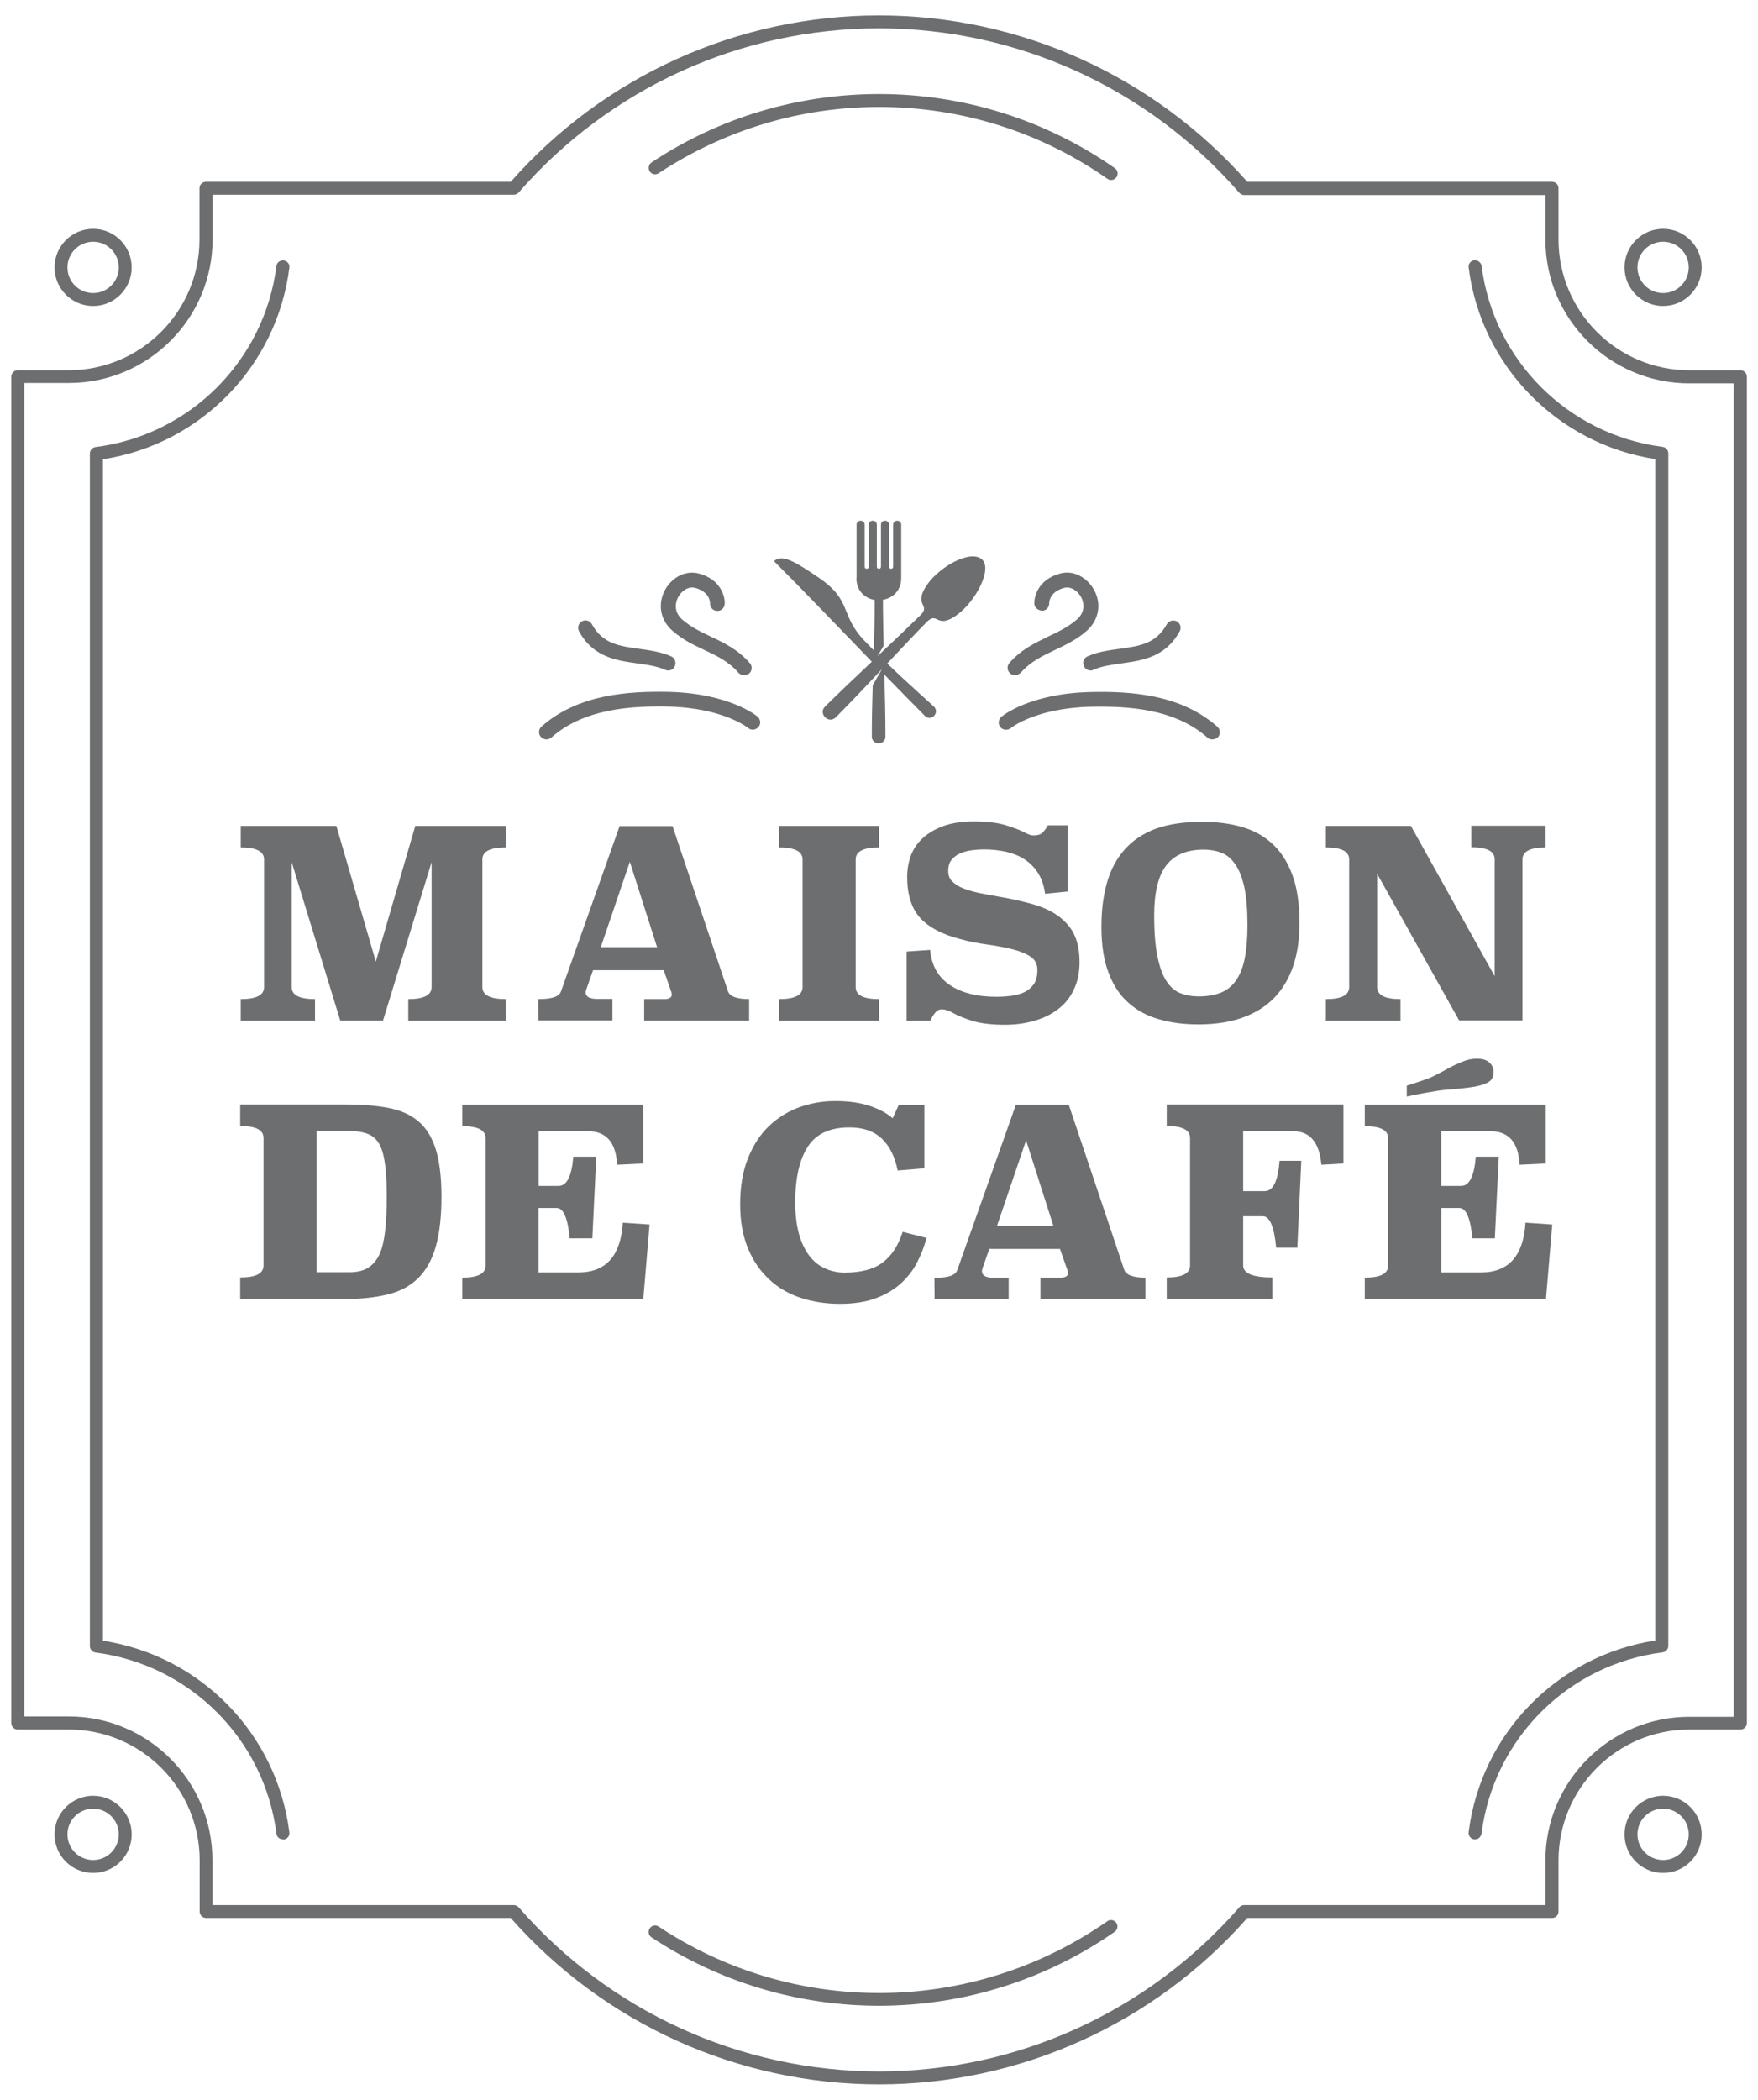 <?xml version="1.0" encoding="utf-8"?>
<!-- Generator: Adobe Illustrator 25.4.1, SVG Export Plug-In . SVG Version: 6.00 Build 0)  -->
<svg version="1.1" id="Layer_1" xmlns="http://www.w3.org/2000/svg" xmlns:xlink="http://www.w3.org/1999/xlink" x="0px" y="0px"
	 viewBox="0 0 98 117" style="enable-background:new 0 0 98 117;" xml:space="preserve">
<style type="text/css">
	.st0{fill-rule:evenodd;clip-rule:evenodd;fill:#6D6E70;}
	.st1{fill:#6D6E70;}
</style>
<path class="st0" d="M47.74,32.21c0,0.72,0.48,1.13,1.02,1.22c0,0.91-0.02,1.85-0.05,2.81l-0.56-0.58c-1.33-1.42-0.65-2.2-2.48-3.45
	c-1.22-0.83-2.07-1.39-2.52-0.94c1.67,1.67,3.6,3.69,5.45,5.6c-0.95,0.89-1.88,1.78-2.61,2.5c-0.39,0.4,0.2,0.99,0.6,0.6
	c0.88-0.88,1.73-1.79,2.58-2.69l-0.52,0.9c-0.03,0.96-0.05,1.91-0.05,2.86c0,0.5,0.76,0.5,0.76,0c0-1.14-0.03-2.3-0.06-3.45
	c0.79,0.81,1.55,1.59,2.26,2.3c0.34,0.34,0.84-0.17,0.51-0.51c-0.16-0.16-1.43-1.27-2.61-2.41c0.78-0.83,1.54-1.64,2.19-2.3
	c0.64-0.66,0.54,0.46,1.73-0.43c1.02-0.76,1.93-2.5,1.38-3.05c-0.6-0.6-2.34,0.34-3.07,1.38c-0.83,1.19,0.24,1.1-0.38,1.71
	c-0.79,0.77-1.59,1.53-2.39,2.28l0.34-0.58c-0.02-0.87-0.04-1.73-0.04-2.56c0.54-0.09,1.02-0.5,1.02-1.22v-2.96
	c0-0.3-0.45-0.3-0.45,0v2.34c0,0.15-0.23,0.15-0.23,0v-2.34c0-0.3-0.45-0.3-0.45,0v2.34c0,0.15-0.23,0.15-0.23,0v-2.34
	c0-0.3-0.45-0.3-0.45,0v2.34c0,0.15-0.23,0.15-0.23,0v-2.34c0-0.3-0.45-0.3-0.45,0V32.21z"/>
<path class="st1" d="M28.2,47.22c-0.88,0-1.31,0.22-1.31,0.67V55c0,0.45,0.44,0.67,1.31,0.67v1.2h-5.44v-1.2
	c0.87,0,1.3-0.22,1.3-0.67v-6.96l-2.71,8.83h-2.38l-2.71-8.83V55c0,0.45,0.43,0.67,1.3,0.67v1.2h-4.14v-1.2
	c0.87,0,1.3-0.22,1.3-0.67v-7.11c0-0.45-0.43-0.67-1.3-0.67v-1.2h5.33l2.2,7.56l2.2-7.56h5.06V47.22z"/>
<path class="st1" d="M40.58,55.23c0.1,0.29,0.49,0.44,1.18,0.44v1.2h-5.85v-1.2h1.12c0.28,0,0.42-0.09,0.42-0.26
	c0-0.04-0.02-0.1-0.04-0.17L37,54.06h-3.94l-0.37,1.05c-0.03,0.08-0.04,0.14-0.04,0.19c0,0.24,0.22,0.36,0.66,0.36h0.83v1.2h-4.13
	L30,55.67c0.42,0,0.72-0.04,0.91-0.11c0.19-0.07,0.31-0.18,0.36-0.31l3.27-9.22h2.95L40.58,55.23z M33.49,52.78h3.14l-1.52-4.76
	L33.49,52.78z"/>
<path class="st1" d="M49,47.22c-0.87,0-1.3,0.22-1.3,0.67V55c0,0.45,0.43,0.67,1.3,0.67v1.2h-5.57v-1.2c0.88,0,1.31-0.22,1.31-0.67
	v-7.11c0-0.45-0.44-0.67-1.31-0.67v-1.2H49V47.22z"/>
<path class="st1" d="M59.57,49.67l-1.31,0.13c-0.06-0.44-0.18-0.81-0.38-1.13c-0.2-0.32-0.44-0.57-0.74-0.77
	c-0.3-0.2-0.64-0.34-1.02-0.43c-0.39-0.09-0.8-0.14-1.25-0.14c-0.19,0-0.41,0.01-0.64,0.04c-0.23,0.02-0.45,0.08-0.66,0.16
	c-0.2,0.08-0.37,0.2-0.51,0.36c-0.14,0.16-0.2,0.38-0.2,0.65c0,0.23,0.07,0.43,0.23,0.58c0.15,0.15,0.35,0.28,0.61,0.38
	c0.26,0.1,0.56,0.19,0.9,0.26c0.34,0.07,0.7,0.13,1.07,0.2c0.37,0.06,0.76,0.14,1.15,0.23c0.39,0.09,0.78,0.19,1.15,0.32
	c0.7,0.25,1.24,0.62,1.63,1.11c0.39,0.49,0.58,1.15,0.58,1.98c0,0.57-0.1,1.08-0.31,1.52c-0.2,0.44-0.49,0.8-0.86,1.09
	c-0.37,0.29-0.81,0.51-1.32,0.66c-0.51,0.15-1.07,0.23-1.67,0.23c-0.72,0-1.31-0.07-1.76-0.2c-0.45-0.14-0.84-0.29-1.16-0.47
	c-0.22-0.13-0.42-0.19-0.6-0.19c-0.14,0-0.26,0.06-0.37,0.19c-0.11,0.13-0.19,0.27-0.26,0.44h-1.33v-3.85l1.31-0.09
	c0.08,0.86,0.44,1.51,1.09,1.95c0.65,0.44,1.52,0.66,2.61,0.66c0.3,0,0.59-0.02,0.87-0.06c0.28-0.04,0.52-0.11,0.73-0.22
	c0.21-0.11,0.37-0.26,0.5-0.45c0.12-0.19,0.18-0.45,0.18-0.76c0-0.33-0.13-0.58-0.39-0.75c-0.26-0.17-0.6-0.31-1.01-0.41
	c-0.41-0.1-0.88-0.19-1.39-0.26c-0.52-0.07-1.03-0.17-1.53-0.31c-1.01-0.26-1.75-0.66-2.23-1.19c-0.47-0.53-0.71-1.29-0.71-2.27
	c0-0.41,0.07-0.8,0.2-1.17c0.14-0.37,0.35-0.7,0.66-0.98c0.3-0.28,0.69-0.51,1.15-0.68c0.47-0.17,1.03-0.26,1.69-0.26
	c0.7,0,1.27,0.06,1.72,0.19c0.45,0.13,0.82,0.27,1.12,0.42c0.11,0.06,0.2,0.1,0.28,0.13c0.08,0.03,0.17,0.04,0.25,0.04
	c0.2,0,0.36-0.05,0.46-0.14c0.1-0.09,0.21-0.23,0.31-0.42h1.12V49.67z"/>
<path class="st1" d="M67.02,45.79c0.79,0,1.51,0.09,2.18,0.28c0.67,0.19,1.24,0.5,1.72,0.94c0.48,0.44,0.86,1.02,1.12,1.74
	c0.27,0.72,0.4,1.62,0.4,2.68c0,0.88-0.11,1.66-0.34,2.36c-0.23,0.7-0.58,1.29-1.04,1.78c-0.47,0.49-1.05,0.86-1.76,1.12
	c-0.71,0.26-1.54,0.39-2.5,0.39c-0.79,0-1.51-0.09-2.17-0.28c-0.66-0.18-1.23-0.49-1.71-0.91c-0.48-0.42-0.86-0.98-1.12-1.68
	c-0.27-0.7-0.4-1.55-0.4-2.56c0-0.91,0.1-1.74,0.31-2.47c0.21-0.73,0.54-1.35,0.99-1.85c0.45-0.51,1.03-0.89,1.74-1.16
	C65.15,45.92,66.01,45.79,67.02,45.79 M67.1,47.34c-0.93,0-1.63,0.29-2.08,0.87c-0.45,0.58-0.68,1.51-0.68,2.79
	c0,0.93,0.06,1.7,0.18,2.28c0.12,0.59,0.28,1.05,0.5,1.38c0.21,0.33,0.47,0.56,0.78,0.68c0.31,0.12,0.65,0.18,1.01,0.18
	c0.49,0,0.9-0.07,1.25-0.21c0.34-0.14,0.63-0.37,0.85-0.69c0.22-0.32,0.38-0.73,0.48-1.23c0.1-0.51,0.15-1.12,0.15-1.85
	c0-0.85-0.06-1.54-0.17-2.08c-0.12-0.54-0.28-0.97-0.5-1.28c-0.21-0.32-0.47-0.54-0.77-0.66C67.79,47.4,67.45,47.34,67.1,47.34"/>
<path class="st1" d="M86.17,47.22c-0.87,0-1.3,0.22-1.3,0.67v8.97h-3.53l-4.57-8.17V55c0,0.45,0.43,0.67,1.3,0.67v1.2h-4.16v-1.2
	c0.87,0,1.3-0.22,1.3-0.67v-7.11c0-0.45-0.43-0.67-1.3-0.67v-1.2h4.74l4.67,8.37v-6.51c0-0.45-0.43-0.67-1.3-0.67v-1.2h4.14V47.22z"
	/>
<path class="st1" d="M19.24,61.54c0.92,0,1.72,0.06,2.4,0.19c0.68,0.13,1.23,0.37,1.67,0.74c0.44,0.36,0.76,0.88,0.98,1.56
	c0.21,0.68,0.32,1.56,0.32,2.65c0,1.13-0.11,2.06-0.32,2.79c-0.21,0.73-0.54,1.32-0.98,1.75c-0.44,0.43-0.99,0.73-1.67,0.9
	c-0.68,0.17-1.48,0.26-2.4,0.26h-5.85v-1.2c0.87,0,1.3-0.22,1.3-0.67v-7.1c0-0.45-0.43-0.67-1.3-0.67v-1.2H19.24z M17.65,63.03v7.86
	h1.82c0.43,0,0.78-0.08,1.05-0.25c0.27-0.17,0.48-0.42,0.64-0.76c0.15-0.34,0.25-0.77,0.31-1.3c0.06-0.52,0.09-1.15,0.09-1.87
	c0-0.72-0.03-1.32-0.09-1.79c-0.06-0.48-0.16-0.86-0.31-1.14c-0.15-0.28-0.36-0.48-0.64-0.59c-0.27-0.11-0.62-0.17-1.05-0.17H17.65z
	"/>
<path class="st1" d="M35.86,64.83l-1.46,0.07c-0.06-1.24-0.6-1.87-1.63-1.87h-2.74v3.05h1.11c0.46,0,0.73-0.54,0.82-1.63h1.28
	L33.02,69h-1.26c-0.11-1.13-0.35-1.69-0.73-1.69h-1.01v3.59h2.22c1.54,0,2.36-0.92,2.48-2.77l1.49,0.1l-0.35,4.16H25.77v-1.2
	c0.87,0,1.3-0.22,1.3-0.67v-7.1c0-0.45-0.43-0.67-1.3-0.67v-1.2h10.09V64.83z"/>
<path class="st1" d="M51.51,65.1l-1.47,0.12c-0.15-0.76-0.44-1.35-0.88-1.77c-0.44-0.42-1.04-0.63-1.8-0.63
	c-1.1,0-1.88,0.36-2.34,1.09c-0.46,0.72-0.69,1.75-0.69,3.07c0,0.69,0.07,1.28,0.21,1.78c0.14,0.5,0.34,0.9,0.58,1.22
	c0.25,0.32,0.54,0.55,0.88,0.7c0.34,0.15,0.69,0.23,1.07,0.23c0.91,0,1.62-0.18,2.12-0.55c0.5-0.37,0.88-0.94,1.13-1.72l1.33,0.34
	c-0.13,0.49-0.31,0.95-0.54,1.39c-0.23,0.44-0.54,0.83-0.92,1.17c-0.38,0.34-0.85,0.61-1.4,0.81c-0.55,0.2-1.21,0.3-1.97,0.3
	c-0.77,0-1.49-0.11-2.17-0.33c-0.68-0.22-1.26-0.56-1.76-1.02c-0.5-0.46-0.9-1.03-1.19-1.73c-0.29-0.7-0.44-1.51-0.44-2.46
	c0-0.98,0.14-1.83,0.43-2.56c0.29-0.72,0.67-1.32,1.16-1.79c0.49-0.47,1.05-0.82,1.69-1.06c0.64-0.23,1.31-0.35,2.02-0.35
	c0.74,0,1.38,0.09,1.92,0.27c0.54,0.18,0.97,0.41,1.28,0.69l0.34-0.74h1.43V65.1z"/>
<path class="st1" d="M62.67,70.75c0.1,0.29,0.49,0.44,1.18,0.44v1.2h-5.85v-1.2h1.12c0.28,0,0.42-0.09,0.42-0.26
	c0-0.04-0.01-0.1-0.04-0.17l-0.41-1.17h-3.94l-0.37,1.05c-0.03,0.08-0.04,0.14-0.04,0.19c0,0.24,0.22,0.37,0.66,0.37h0.83v1.2h-4.13
	l-0.01-1.2c0.42,0,0.72-0.04,0.91-0.11c0.19-0.07,0.31-0.18,0.36-0.31l3.27-9.22h2.95L62.67,70.75z M55.58,68.3h3.14l-1.52-4.76
	L55.58,68.3z"/>
<path class="st1" d="M74.89,64.83l-1.23,0.07c-0.11-1.24-0.63-1.87-1.58-1.87H69.3v3.34h1.2c0.47,0,0.74-0.56,0.83-1.69h1.21
	l-0.22,4.84h-1.18c-0.11-1.17-0.36-1.75-0.74-1.75H69.3v2.74c0,0.45,0.55,0.67,1.63,0.67v1.2h-5.89v-1.2c0.87,0,1.3-0.22,1.3-0.67
	v-7.1c0-0.45-0.43-0.67-1.3-0.67v-1.2h9.85V64.83z"/>
<path class="st1" d="M86.17,64.83l-1.46,0.07c-0.06-1.24-0.6-1.87-1.63-1.87h-2.74v3.05h1.11c0.46,0,0.73-0.54,0.82-1.63h1.28
	L83.33,69h-1.25c-0.11-1.13-0.35-1.69-0.73-1.69h-1.01v3.59h2.22c1.54,0,2.36-0.92,2.48-2.77l1.49,0.1l-0.35,4.16H76.08v-1.2
	c0.87,0,1.3-0.22,1.3-0.67v-7.1c0-0.45-0.43-0.67-1.3-0.67v-1.2h10.09V64.83z"/>
<path class="st1" d="M78.43,60.49c0.32-0.1,1.15-0.36,1.45-0.51c0.3-0.15,0.58-0.3,0.85-0.45c0.27-0.15,0.54-0.27,0.81-0.38
	c0.27-0.11,0.53-0.16,0.79-0.16c0.31,0,0.54,0.07,0.69,0.21c0.16,0.14,0.24,0.32,0.24,0.54c0,0.29-0.12,0.49-0.37,0.6
	c-0.24,0.12-0.56,0.2-0.95,0.25c-0.39,0.05-0.82,0.1-1.3,0.13c-0.48,0.03-1.75,0.27-2.22,0.38V60.49z"/>
<path class="st1" d="M49,116.14c-7.86,0-15.33-3.38-20.53-9.27H11.49c-0.2,0-0.36-0.16-0.36-0.36v-2.85c0-4.02-3.27-7.29-7.29-7.29
	H0.99c-0.2,0-0.36-0.16-0.36-0.36V20.99c0-0.2,0.16-0.36,0.36-0.36h2.84c4.02,0,7.29-3.27,7.29-7.29v-2.85
	c0-0.2,0.16-0.36,0.36-0.36h16.99C33.67,4.23,41.14,0.86,49,0.86s15.33,3.38,20.53,9.27h16.99c0.2,0,0.36,0.16,0.36,0.36v2.85
	c0,4.02,3.27,7.29,7.29,7.29h2.85c0.2,0,0.36,0.16,0.36,0.36v75.02c0,0.2-0.16,0.36-0.36,0.36h-2.85c-4.02,0-7.29,3.27-7.29,7.29
	v2.85c0,0.2-0.16,0.36-0.36,0.36H69.53C64.33,112.77,56.85,116.14,49,116.14 M11.85,106.15h16.79c0.1,0,0.2,0.05,0.27,0.12
	c5.07,5.82,12.39,9.15,20.09,9.15s15.02-3.33,20.09-9.15c0.07-0.08,0.17-0.12,0.27-0.12h16.79v-2.48c0-4.42,3.6-8.01,8.02-8.01h2.48
	v-74.3h-2.48c-4.42,0-8.02-3.59-8.02-8.01v-2.48H69.36c-0.1,0-0.2-0.05-0.27-0.12C64.02,4.91,56.7,1.58,49,1.58
	c-7.7,0-15.02,3.33-20.09,9.15c-0.07,0.08-0.17,0.12-0.27,0.12H11.85v2.48c0,4.42-3.59,8.01-8.01,8.01H1.35v74.3h2.48
	c4.42,0,8.01,3.59,8.01,8.01V106.15z"/>
<path class="st1" d="M49,111.76c-4.52,0-8.91-1.32-12.68-3.81c-0.17-0.11-0.21-0.34-0.1-0.5c0.11-0.17,0.33-0.21,0.5-0.1
	c3.65,2.42,7.9,3.7,12.28,3.7c4.57,0,8.98-1.39,12.73-4c0.16-0.12,0.39-0.07,0.5,0.09c0.11,0.16,0.07,0.39-0.09,0.5
	C58.27,110.33,53.72,111.76,49,111.76"/>
<path class="st1" d="M82.23,102.49c-0.02,0-0.03,0-0.05,0c-0.2-0.03-0.34-0.21-0.31-0.41c0.7-5.49,4.95-9.83,10.4-10.67V25.58
	c-5.44-0.84-9.7-5.18-10.4-10.67c-0.03-0.2,0.11-0.38,0.31-0.41c0.2-0.01,0.38,0.12,0.41,0.31c0.67,5.26,4.82,9.41,10.09,10.09
	c0.18,0.02,0.32,0.18,0.32,0.36v66.45c0,0.18-0.14,0.34-0.32,0.36c-5.27,0.67-9.42,4.82-10.09,10.09
	C82.56,102.35,82.41,102.49,82.23,102.49"/>
<path class="st1" d="M61.94,10.03c-0.07,0-0.15-0.02-0.21-0.07c-3.75-2.62-8.15-4-12.73-4c-4.38,0-8.62,1.28-12.28,3.69
	c-0.17,0.11-0.39,0.07-0.5-0.1c-0.11-0.17-0.06-0.39,0.1-0.5c3.77-2.5,8.16-3.81,12.68-3.81c4.73,0,9.27,1.43,13.15,4.13
	c0.16,0.11,0.2,0.34,0.09,0.5C62.16,9.98,62.05,10.03,61.94,10.03"/>
<path class="st1" d="M15.77,102.49c-0.18,0-0.34-0.13-0.36-0.32c-0.67-5.26-4.82-9.41-10.08-10.09c-0.18-0.02-0.32-0.18-0.32-0.36
	V25.27c0-0.18,0.14-0.34,0.32-0.36c5.26-0.67,9.41-4.82,10.08-10.09c0.02-0.2,0.21-0.33,0.41-0.31c0.2,0.03,0.34,0.21,0.31,0.41
	c-0.7,5.49-4.95,9.83-10.39,10.67v65.83c5.44,0.84,9.69,5.18,10.39,10.67c0.03,0.2-0.11,0.38-0.31,0.41
	C15.8,102.49,15.78,102.49,15.77,102.49"/>
<path class="st1" d="M5.19,17.05c-1.19,0-2.15-0.97-2.15-2.15c0-1.19,0.97-2.15,2.15-2.15c1.19,0,2.15,0.97,2.15,2.15
	C7.34,16.08,6.38,17.05,5.19,17.05 M5.19,13.47c-0.79,0-1.43,0.64-1.43,1.43c0,0.79,0.64,1.43,1.43,1.43c0.79,0,1.43-0.64,1.43-1.43
	C6.62,14.11,5.98,13.47,5.19,13.47"/>
<path class="st1" d="M92.71,17.05c-1.19,0-2.15-0.97-2.15-2.15c0-1.19,0.97-2.15,2.15-2.15c1.19,0,2.15,0.97,2.15,2.15
	C94.86,16.08,93.9,17.05,92.71,17.05 M92.71,13.47c-0.79,0-1.43,0.64-1.43,1.43c0,0.79,0.64,1.43,1.43,1.43
	c0.79,0,1.43-0.64,1.43-1.43C94.14,14.11,93.5,13.47,92.71,13.47"/>
<path class="st1" d="M5.19,104.36c-1.19,0-2.15-0.96-2.15-2.15c0-1.19,0.97-2.15,2.15-2.15c1.19,0,2.15,0.97,2.15,2.15
	C7.34,103.4,6.38,104.36,5.19,104.36 M5.19,100.78c-0.79,0-1.43,0.64-1.43,1.43c0,0.79,0.64,1.43,1.43,1.43
	c0.79,0,1.43-0.64,1.43-1.43C6.62,101.42,5.98,100.78,5.19,100.78"/>
<path class="st1" d="M92.71,104.36c-1.19,0-2.15-0.96-2.15-2.15c0-1.19,0.97-2.15,2.15-2.15c1.19,0,2.15,0.97,2.15,2.15
	C94.86,103.4,93.9,104.36,92.71,104.36 M92.71,100.78c-0.79,0-1.43,0.64-1.43,1.43c0,0.79,0.64,1.43,1.43,1.43
	c0.79,0,1.43-0.64,1.43-1.43C94.14,101.42,93.5,100.78,92.71,100.78"/>
<path class="st1" d="M67.58,41.2c-0.1,0-0.2-0.03-0.27-0.1c-1.83-1.62-4.44-1.76-6.5-1.72c-3.07,0.07-4.45,1.17-4.46,1.19
	c-0.18,0.14-0.44,0.12-0.58-0.05c-0.15-0.17-0.12-0.43,0.05-0.58c0.06-0.05,1.58-1.3,4.97-1.38c2.23-0.05,5.02,0.12,7.07,1.93
	c0.17,0.15,0.19,0.41,0.04,0.58C67.81,41.15,67.7,41.2,67.58,41.2"/>
<path class="st1" d="M60.8,37.36c-0.16,0-0.31-0.09-0.38-0.25c-0.09-0.21,0-0.45,0.21-0.54c0.59-0.26,1.21-0.34,1.8-0.42
	c1.08-0.15,2.02-0.28,2.61-1.36c0.11-0.2,0.36-0.27,0.56-0.17c0.2,0.11,0.27,0.36,0.16,0.56c-0.79,1.44-2.08,1.62-3.22,1.78
	c-0.57,0.08-1.1,0.15-1.59,0.36C60.91,37.35,60.86,37.36,60.8,37.36"/>
<path class="st1" d="M56.58,37.62c-0.1,0-0.19-0.03-0.27-0.1c-0.17-0.15-0.19-0.41-0.04-0.58c0.65-0.75,1.42-1.11,2.16-1.47
	c0.57-0.27,1.11-0.53,1.6-0.95c0.57-0.5,0.33-1.08,0.24-1.24c-0.17-0.33-0.55-0.63-0.96-0.52c-0.8,0.22-0.82,0.78-0.82,0.85
	c0,0.23-0.17,0.42-0.4,0.42c-0.23-0.03-0.42-0.16-0.43-0.39c-0.02-0.44,0.25-1.36,1.43-1.68c0.72-0.21,1.51,0.19,1.91,0.93
	c0.42,0.78,0.25,1.67-0.42,2.26c-0.57,0.5-1.19,0.79-1.78,1.07c-0.69,0.33-1.35,0.64-1.89,1.26C56.81,37.57,56.69,37.62,56.58,37.62
	"/>
<path class="st1" d="M30.46,41.2c-0.11,0-0.23-0.05-0.31-0.14c-0.15-0.17-0.13-0.43,0.04-0.58c2.05-1.81,4.86-1.97,7.07-1.93
	c3.39,0.08,4.91,1.33,4.97,1.38c0.17,0.15,0.2,0.41,0.05,0.58c-0.15,0.17-0.41,0.2-0.58,0.05c-0.01-0.01-1.39-1.12-4.46-1.19
	c-2.06-0.04-4.67,0.11-6.5,1.72C30.66,41.16,30.56,41.2,30.46,41.2"/>
<path class="st1" d="M37.25,37.36c-0.06,0-0.11-0.01-0.17-0.04c-0.48-0.21-1.02-0.28-1.58-0.36c-1.14-0.16-2.43-0.34-3.22-1.78
	c-0.11-0.2-0.04-0.45,0.16-0.56c0.2-0.11,0.45-0.04,0.56,0.17c0.59,1.08,1.53,1.21,2.61,1.36c0.6,0.08,1.22,0.17,1.8,0.42
	c0.21,0.09,0.3,0.34,0.21,0.54C37.56,37.27,37.41,37.36,37.25,37.36"/>
<path class="st1" d="M41.47,37.62c-0.12,0-0.23-0.05-0.31-0.14c-0.54-0.62-1.19-0.93-1.89-1.26c-0.6-0.28-1.21-0.57-1.78-1.07
	c-0.68-0.59-0.84-1.47-0.43-2.26c0.4-0.74,1.17-1.13,1.91-0.93c1.18,0.32,1.45,1.24,1.43,1.68c-0.01,0.23-0.19,0.41-0.43,0.4
	c-0.23-0.01-0.4-0.2-0.39-0.43c0-0.07-0.02-0.63-0.82-0.85c-0.41-0.11-0.79,0.19-0.96,0.52c-0.09,0.17-0.33,0.75,0.24,1.25
	c0.49,0.42,1.03,0.68,1.6,0.95c0.74,0.35,1.51,0.72,2.16,1.47c0.15,0.17,0.13,0.43-0.04,0.58C41.66,37.59,41.57,37.62,41.47,37.62"
	/>
</svg>
